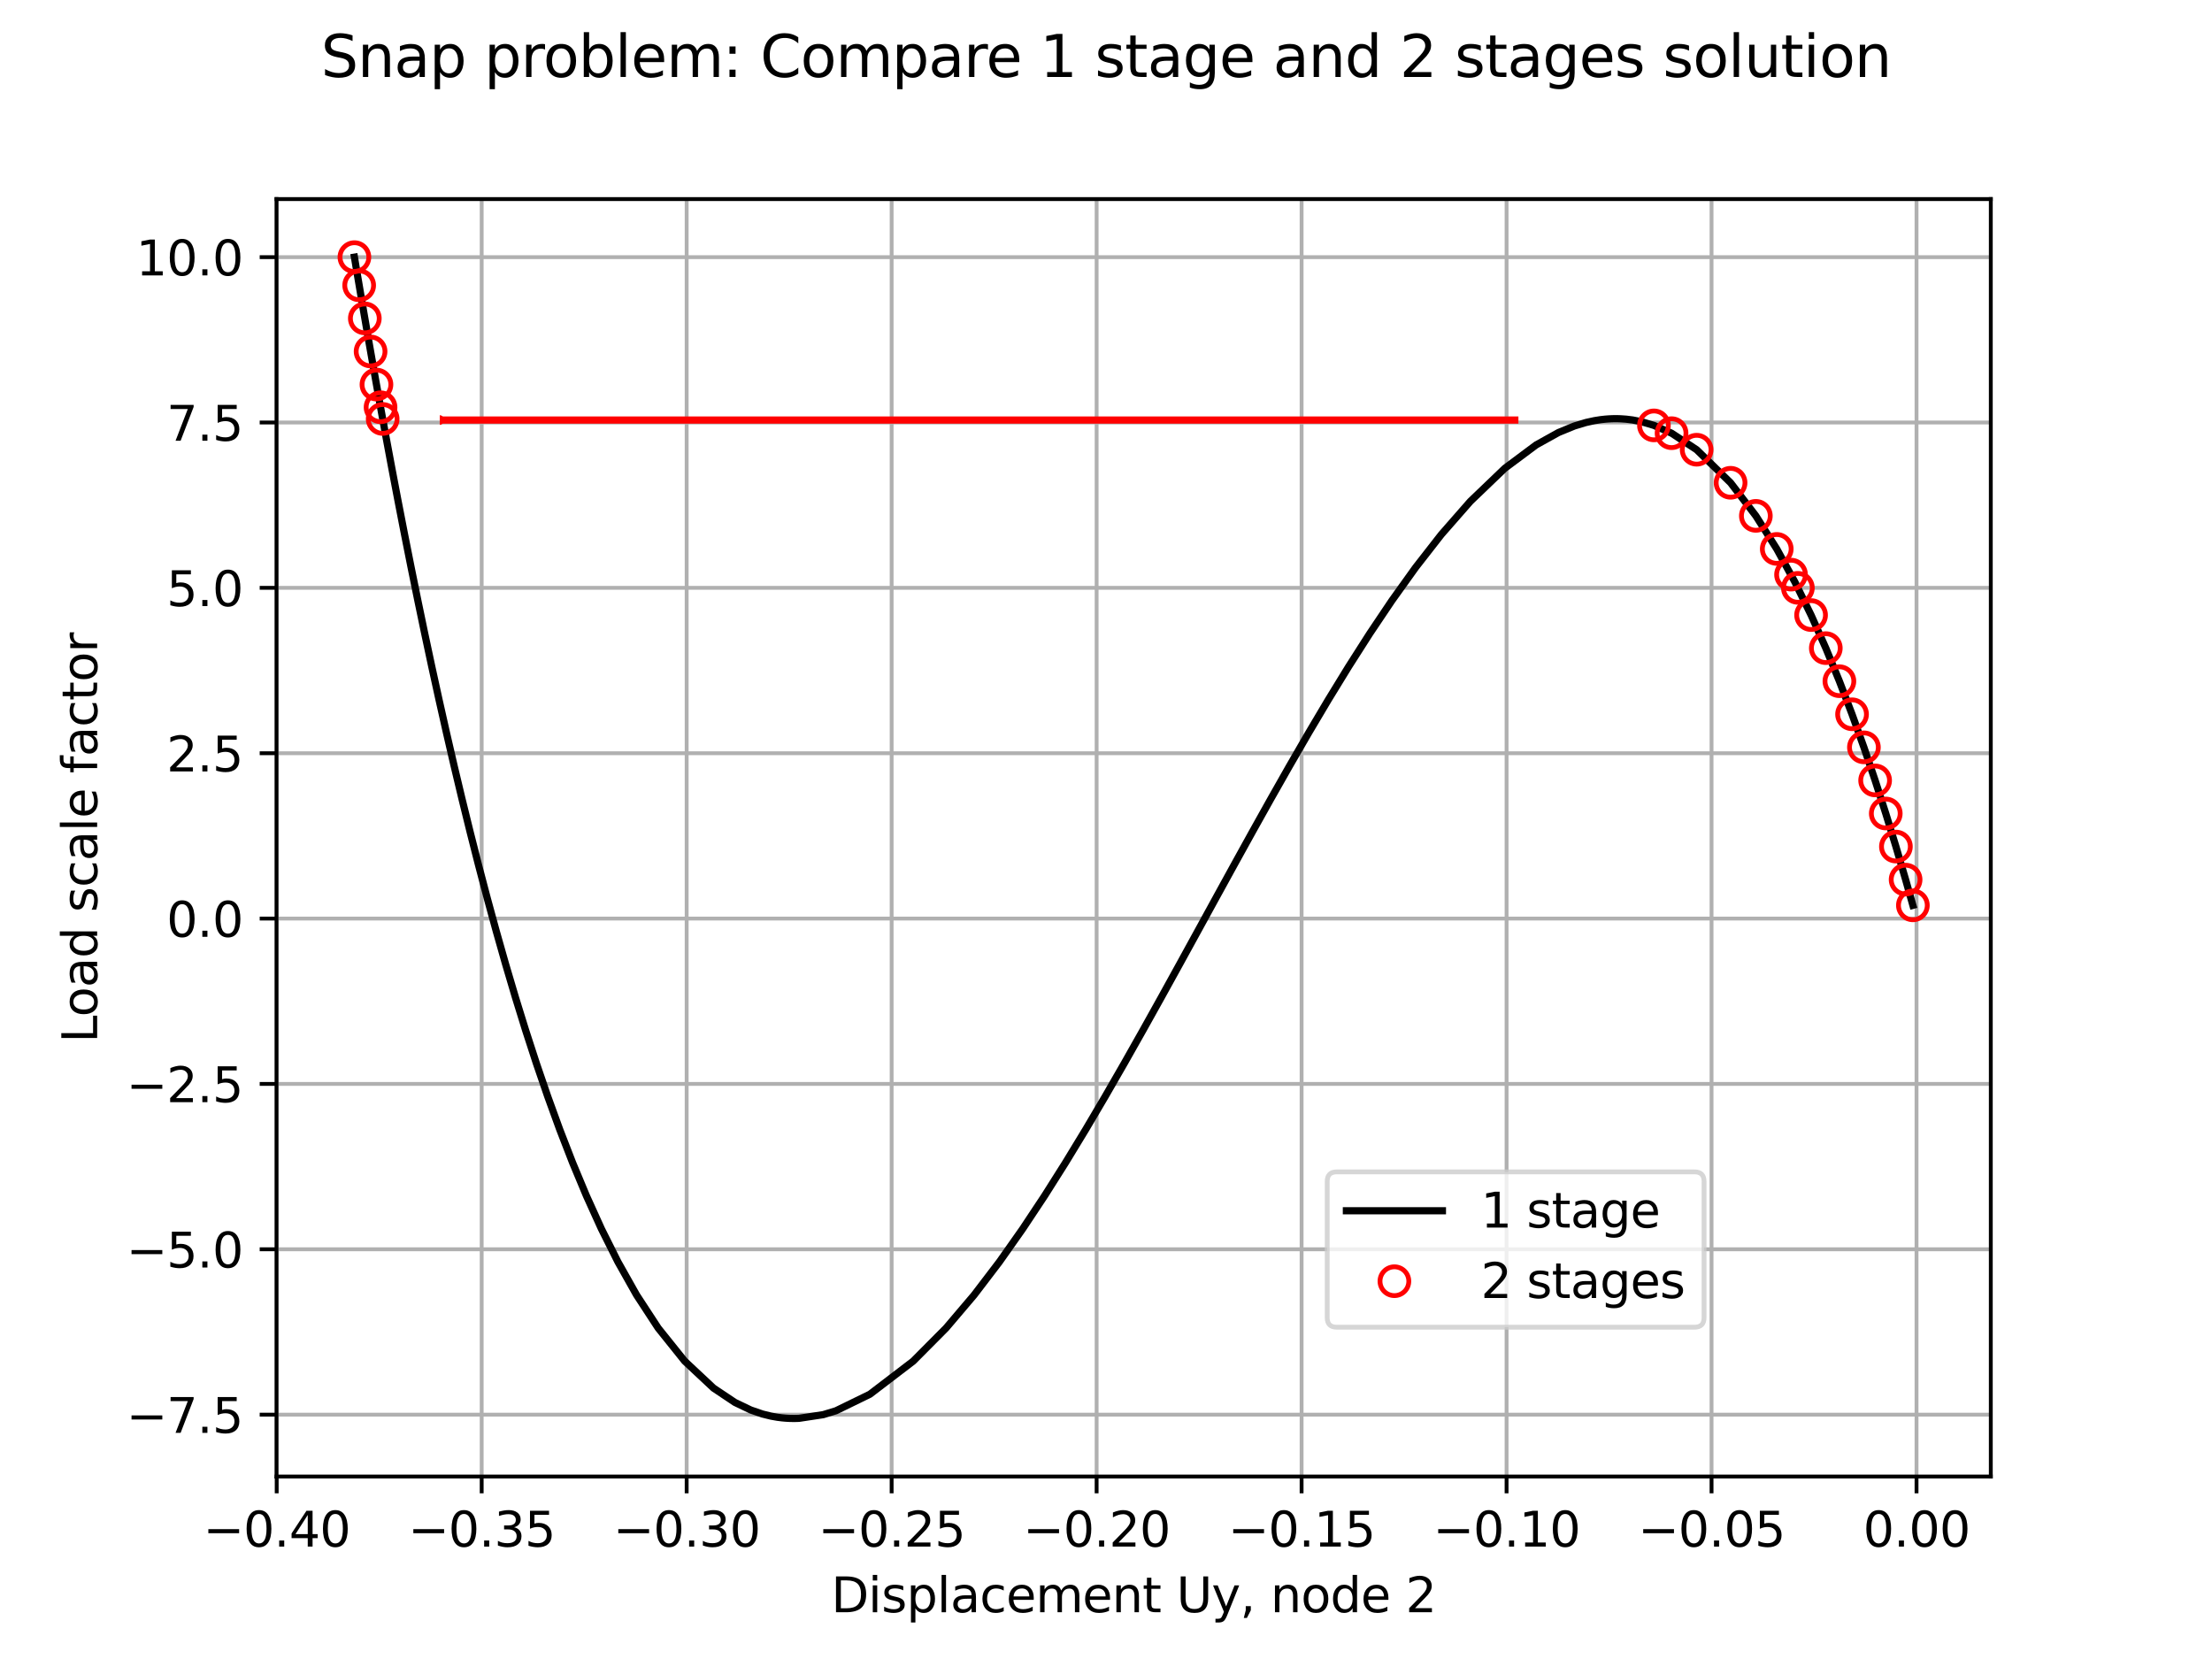 <?xml version="1.0" encoding="UTF-8" standalone="no"?>
<svg
   xmlns:osb="http://www.openswatchbook.org/uri/2009/osb"
   xmlns:dc="http://purl.org/dc/elements/1.1/"
   xmlns:cc="http://creativecommons.org/ns#"
   xmlns:rdf="http://www.w3.org/1999/02/22-rdf-syntax-ns#"
   xmlns:svg="http://www.w3.org/2000/svg"
   xmlns="http://www.w3.org/2000/svg"
   xmlns:xlink="http://www.w3.org/1999/xlink"
   xmlns:sodipodi="http://sodipodi.sourceforge.net/DTD/sodipodi-0.dtd"
   xmlns:inkscape="http://www.inkscape.org/namespaces/inkscape"
   width="460.8pt"
   height="345.6pt"
   viewBox="0 0 460.8 345.6"
   version="1.1"
   id="svg742"
   sodipodi:docname="compare.svg"
   inkscape:version="0.92.5 (2060ec1f9f, 2020-04-08)">
  <sodipodi:namedview
     pagecolor="#ffffff"
     bordercolor="#000000"
     borderopacity="0.25"
     objecttolerance="10"
     gridtolerance="10"
     guidetolerance="10"
     inkscape:pageopacity="0"
     inkscape:pageshadow="2"
     inkscape:window-width="3562"
     inkscape:window-height="1742"
     id="namedview744"
     showgrid="false"
     inkscape:zoom="2.0486111"
     inkscape:cx="189.55931"
     inkscape:cy="230.4"
     inkscape:window-x="0"
     inkscape:window-y="0"
     inkscape:window-maximized="0"
     inkscape:current-layer="svg742" />
  <defs
     id="defs6">
    <linearGradient
       id="linearGradient1985"
       osb:paint="solid">
      <stop
         style="stop-color:#ff0000;stop-opacity:1;"
         offset="0"
         id="stop1983" />
    </linearGradient>
    <marker
       inkscape:stockid="TriangleOutM"
       orient="auto"
       refY="0.0"
       refX="0.0"
       id="TriangleOutM"
       style="overflow:visible"
       inkscape:isstock="true">
      <path
         id="path1698"
         d="M 5.77,0.0 L -2.88,5.0 L -2.88,-5.0 L 5.77,0.0 z "
         style="fill-rule:evenodd;stroke:#ff0000;stroke-width:1pt;stroke-opacity:1;fill:#ff0000;fill-opacity:1"
         transform="scale(0.4)" />
    </marker>
    <marker
       inkscape:stockid="TriangleOutL"
       orient="auto"
       refY="0.0"
       refX="0.0"
       id="marker1849"
       style="overflow:visible"
       inkscape:isstock="true">
      <path
         id="path1847"
         d="M 5.77,0.0 L -2.88,5.0 L -2.88,-5.0 L 5.77,0.0 z "
         style="fill-rule:evenodd;stroke:#000000;stroke-width:1pt;stroke-opacity:1;fill:#000000;fill-opacity:1"
         transform="scale(0.8)" />
    </marker>
    <marker
       inkscape:stockid="TriangleOutL"
       orient="auto"
       refY="0.0"
       refX="0.0"
       id="TriangleOutL"
       style="overflow:visible"
       inkscape:isstock="true">
      <path
         id="path1695"
         d="M 5.77,0.0 L -2.88,5.0 L -2.88,-5.0 L 5.77,0.0 z "
         style="fill-rule:evenodd;stroke:#000000;stroke-width:1pt;stroke-opacity:1;fill:#000000;fill-opacity:1"
         transform="scale(0.8)" />
    </marker>
    <style
       type="text/css"
       id="style4">*{stroke-linejoin: round; stroke-linecap: butt}</style>
    <linearGradient
       inkscape:collect="always"
       xlink:href="#linearGradient1985"
       id="linearGradient1995"
       gradientUnits="userSpaceOnUse"
       x1="88.396"
       y1="87.498"
       x2="316.312"
       y2="87.498" />
  </defs>
  <g
     id="figure_1">
    <g
       id="patch_1">
      <path
         d="M 0 345.6  L 460.8 345.6  L 460.8 0  L 0 0  z "
         style="fill: #ffffff"
         id="path8" />
    </g>
    <g
       id="axes_1">
      <g
         id="patch_2">
        <path
           d="M 57.6 307.584  L 414.72 307.584  L 414.72 41.472  L 57.6 41.472  z "
           style="fill: #ffffff"
           id="path11" />
      </g>
      <g
         id="matplotlib.axis_1">
        <g
           id="xtick_1">
          <g
             id="line2d_1">
            <path
               d="M 57.641 307.584  L 57.641 41.472  "
               clip-path="url(#p43ab491957)"
               style="fill: none; stroke: #b0b0b0; stroke-width: 0.8; stroke-linecap: square"
               id="path14" />
          </g>
          <g
             id="line2d_2">
            <defs
               id="defs18">
              <path
                 id="ma5010bb94d"
                 d="M 0 0  L 0 3.5  "
                 style="stroke: #000000; stroke-width: 0.8" />
            </defs>
            <g
               id="g22">
              <use
                 xlink:href="#ma5010bb94d"
                 x="57.641"
                 y="307.584"
                 style="stroke: #000000; stroke-width: 0.8"
                 id="use20" />
            </g>
          </g>
          <g
             id="text_1">
            <!-- −0.40 -->
            <g
               transform="translate(42.319 322.182) scale(0.1 -0.1)"
               id="g41">
              <defs
                 id="defs29">
                <path
                   id="DejaVuSans-2212"
                   d="M 678 2272  L 4684 2272  L 4684 1741  L 678 1741  L 678 2272  z "
                   transform="scale(0.016)" />
                <path
                   id="DejaVuSans-30"
                   d="M 2034 4250  Q 1547 4250 1301 3770  Q 1056 3291 1056 2328  Q 1056 1369 1301 889  Q 1547 409 2034 409  Q 2525 409 2770 889  Q 3016 1369 3016 2328  Q 3016 3291 2770 3770  Q 2525 4250 2034 4250  z M 2034 4750  Q 2819 4750 3233 4129  Q 3647 3509 3647 2328  Q 3647 1150 3233 529  Q 2819 -91 2034 -91  Q 1250 -91 836 529  Q 422 1150 422 2328  Q 422 3509 836 4129  Q 1250 4750 2034 4750  z "
                   transform="scale(0.016)" />
                <path
                   id="DejaVuSans-2e"
                   d="M 684 794  L 1344 794  L 1344 0  L 684 0  L 684 794  z "
                   transform="scale(0.016)" />
                <path
                   id="DejaVuSans-34"
                   d="M 2419 4116  L 825 1625  L 2419 1625  L 2419 4116  z M 2253 4666  L 3047 4666  L 3047 1625  L 3713 1625  L 3713 1100  L 3047 1100  L 3047 0  L 2419 0  L 2419 1100  L 313 1100  L 313 1709  L 2253 4666  z "
                   transform="scale(0.016)" />
              </defs>
              <use
                 xlink:href="#DejaVuSans-2212"
                 id="use31" />
              <use
                 xlink:href="#DejaVuSans-30"
                 x="83.789"
                 id="use33" />
              <use
                 xlink:href="#DejaVuSans-2e"
                 x="147.412"
                 id="use35" />
              <use
                 xlink:href="#DejaVuSans-34"
                 x="179.199"
                 id="use37" />
              <use
                 xlink:href="#DejaVuSans-30"
                 x="242.822"
                 id="use39" />
            </g>
          </g>
        </g>
        <g
           id="xtick_2">
          <g
             id="line2d_3">
            <path
               d="M 100.342 307.584  L 100.342 41.472  "
               clip-path="url(#p43ab491957)"
               style="fill: none; stroke: #b0b0b0; stroke-width: 0.8; stroke-linecap: square"
               id="path45" />
          </g>
          <g
             id="line2d_4">
            <g
               id="g50">
              <use
                 xlink:href="#ma5010bb94d"
                 x="100.342"
                 y="307.584"
                 style="stroke: #000000; stroke-width: 0.8"
                 id="use48" />
            </g>
          </g>
          <g
             id="text_2">
            <!-- −0.35 -->
            <g
               transform="translate(85.02 322.182) scale(0.1 -0.1)"
               id="g67">
              <defs
                 id="defs55">
                <path
                   id="DejaVuSans-33"
                   d="M 2597 2516  Q 3050 2419 3304 2112  Q 3559 1806 3559 1356  Q 3559 666 3084 287  Q 2609 -91 1734 -91  Q 1441 -91 1130 -33  Q 819 25 488 141  L 488 750  Q 750 597 1062 519  Q 1375 441 1716 441  Q 2309 441 2620 675  Q 2931 909 2931 1356  Q 2931 1769 2642 2001  Q 2353 2234 1838 2234  L 1294 2234  L 1294 2753  L 1863 2753  Q 2328 2753 2575 2939  Q 2822 3125 2822 3475  Q 2822 3834 2567 4026  Q 2313 4219 1838 4219  Q 1578 4219 1281 4162  Q 984 4106 628 3988  L 628 4550  Q 988 4650 1302 4700  Q 1616 4750 1894 4750  Q 2613 4750 3031 4423  Q 3450 4097 3450 3541  Q 3450 3153 3228 2886  Q 3006 2619 2597 2516  z "
                   transform="scale(0.016)" />
                <path
                   id="DejaVuSans-35"
                   d="M 691 4666  L 3169 4666  L 3169 4134  L 1269 4134  L 1269 2991  Q 1406 3038 1543 3061  Q 1681 3084 1819 3084  Q 2600 3084 3056 2656  Q 3513 2228 3513 1497  Q 3513 744 3044 326  Q 2575 -91 1722 -91  Q 1428 -91 1123 -41  Q 819 9 494 109  L 494 744  Q 775 591 1075 516  Q 1375 441 1709 441  Q 2250 441 2565 725  Q 2881 1009 2881 1497  Q 2881 1984 2565 2268  Q 2250 2553 1709 2553  Q 1456 2553 1204 2497  Q 953 2441 691 2322  L 691 4666  z "
                   transform="scale(0.016)" />
              </defs>
              <use
                 xlink:href="#DejaVuSans-2212"
                 id="use57" />
              <use
                 xlink:href="#DejaVuSans-30"
                 x="83.789"
                 id="use59" />
              <use
                 xlink:href="#DejaVuSans-2e"
                 x="147.412"
                 id="use61" />
              <use
                 xlink:href="#DejaVuSans-33"
                 x="179.199"
                 id="use63" />
              <use
                 xlink:href="#DejaVuSans-35"
                 x="242.822"
                 id="use65" />
            </g>
          </g>
        </g>
        <g
           id="xtick_3">
          <g
             id="line2d_5">
            <path
               d="M 143.043 307.584  L 143.043 41.472  "
               clip-path="url(#p43ab491957)"
               style="fill: none; stroke: #b0b0b0; stroke-width: 0.8; stroke-linecap: square"
               id="path71" />
          </g>
          <g
             id="line2d_6">
            <g
               id="g76">
              <use
                 xlink:href="#ma5010bb94d"
                 x="143.043"
                 y="307.584"
                 style="stroke: #000000; stroke-width: 0.8"
                 id="use74" />
            </g>
          </g>
          <g
             id="text_3">
            <!-- −0.30 -->
            <g
               transform="translate(127.72 322.182) scale(0.1 -0.1)"
               id="g89">
              <use
                 xlink:href="#DejaVuSans-2212"
                 id="use79" />
              <use
                 xlink:href="#DejaVuSans-30"
                 x="83.789"
                 id="use81" />
              <use
                 xlink:href="#DejaVuSans-2e"
                 x="147.412"
                 id="use83" />
              <use
                 xlink:href="#DejaVuSans-33"
                 x="179.199"
                 id="use85" />
              <use
                 xlink:href="#DejaVuSans-30"
                 x="242.822"
                 id="use87" />
            </g>
          </g>
        </g>
        <g
           id="xtick_4">
          <g
             id="line2d_7">
            <path
               d="M 185.744 307.584  L 185.744 41.472  "
               clip-path="url(#p43ab491957)"
               style="fill: none; stroke: #b0b0b0; stroke-width: 0.8; stroke-linecap: square"
               id="path93" />
          </g>
          <g
             id="line2d_8">
            <g
               id="g98">
              <use
                 xlink:href="#ma5010bb94d"
                 x="185.744"
                 y="307.584"
                 style="stroke: #000000; stroke-width: 0.8"
                 id="use96" />
            </g>
          </g>
          <g
             id="text_4">
            <!-- −0.25 -->
            <g
               transform="translate(170.421 322.182) scale(0.1 -0.1)"
               id="g114">
              <defs
                 id="defs102">
                <path
                   id="DejaVuSans-32"
                   d="M 1228 531  L 3431 531  L 3431 0  L 469 0  L 469 531  Q 828 903 1448 1529  Q 2069 2156 2228 2338  Q 2531 2678 2651 2914  Q 2772 3150 2772 3378  Q 2772 3750 2511 3984  Q 2250 4219 1831 4219  Q 1534 4219 1204 4116  Q 875 4013 500 3803  L 500 4441  Q 881 4594 1212 4672  Q 1544 4750 1819 4750  Q 2544 4750 2975 4387  Q 3406 4025 3406 3419  Q 3406 3131 3298 2873  Q 3191 2616 2906 2266  Q 2828 2175 2409 1742  Q 1991 1309 1228 531  z "
                   transform="scale(0.016)" />
              </defs>
              <use
                 xlink:href="#DejaVuSans-2212"
                 id="use104" />
              <use
                 xlink:href="#DejaVuSans-30"
                 x="83.789"
                 id="use106" />
              <use
                 xlink:href="#DejaVuSans-2e"
                 x="147.412"
                 id="use108" />
              <use
                 xlink:href="#DejaVuSans-32"
                 x="179.199"
                 id="use110" />
              <use
                 xlink:href="#DejaVuSans-35"
                 x="242.822"
                 id="use112" />
            </g>
          </g>
        </g>
        <g
           id="xtick_5">
          <g
             id="line2d_9">
            <path
               d="M 228.445 307.584  L 228.445 41.472  "
               clip-path="url(#p43ab491957)"
               style="fill: none; stroke: #b0b0b0; stroke-width: 0.8; stroke-linecap: square"
               id="path118" />
          </g>
          <g
             id="line2d_10">
            <g
               id="g123">
              <use
                 xlink:href="#ma5010bb94d"
                 x="228.445"
                 y="307.584"
                 style="stroke: #000000; stroke-width: 0.8"
                 id="use121" />
            </g>
          </g>
          <g
             id="text_5">
            <!-- −0.20 -->
            <g
               transform="translate(213.122 322.182) scale(0.1 -0.1)"
               id="g136">
              <use
                 xlink:href="#DejaVuSans-2212"
                 id="use126" />
              <use
                 xlink:href="#DejaVuSans-30"
                 x="83.789"
                 id="use128" />
              <use
                 xlink:href="#DejaVuSans-2e"
                 x="147.412"
                 id="use130" />
              <use
                 xlink:href="#DejaVuSans-32"
                 x="179.199"
                 id="use132" />
              <use
                 xlink:href="#DejaVuSans-30"
                 x="242.822"
                 id="use134" />
            </g>
          </g>
        </g>
        <g
           id="xtick_6">
          <g
             id="line2d_11">
            <path
               d="M 271.146 307.584  L 271.146 41.472  "
               clip-path="url(#p43ab491957)"
               style="fill: none; stroke: #b0b0b0; stroke-width: 0.8; stroke-linecap: square"
               id="path140" />
          </g>
          <g
             id="line2d_12">
            <g
               id="g145">
              <use
                 xlink:href="#ma5010bb94d"
                 x="271.146"
                 y="307.584"
                 style="stroke: #000000; stroke-width: 0.8"
                 id="use143" />
            </g>
          </g>
          <g
             id="text_6">
            <!-- −0.15 -->
            <g
               transform="translate(255.823 322.182) scale(0.1 -0.1)"
               id="g161">
              <defs
                 id="defs149">
                <path
                   id="DejaVuSans-31"
                   d="M 794 531  L 1825 531  L 1825 4091  L 703 3866  L 703 4441  L 1819 4666  L 2450 4666  L 2450 531  L 3481 531  L 3481 0  L 794 0  L 794 531  z "
                   transform="scale(0.016)" />
              </defs>
              <use
                 xlink:href="#DejaVuSans-2212"
                 id="use151" />
              <use
                 xlink:href="#DejaVuSans-30"
                 x="83.789"
                 id="use153" />
              <use
                 xlink:href="#DejaVuSans-2e"
                 x="147.412"
                 id="use155" />
              <use
                 xlink:href="#DejaVuSans-31"
                 x="179.199"
                 id="use157" />
              <use
                 xlink:href="#DejaVuSans-35"
                 x="242.822"
                 id="use159" />
            </g>
          </g>
        </g>
        <g
           id="xtick_7">
          <g
             id="line2d_13">
            <path
               d="M 313.847 307.584  L 313.847 41.472  "
               clip-path="url(#p43ab491957)"
               style="fill: none; stroke: #b0b0b0; stroke-width: 0.8; stroke-linecap: square"
               id="path165" />
          </g>
          <g
             id="line2d_14">
            <g
               id="g170">
              <use
                 xlink:href="#ma5010bb94d"
                 x="313.847"
                 y="307.584"
                 style="stroke: #000000; stroke-width: 0.8"
                 id="use168" />
            </g>
          </g>
          <g
             id="text_7">
            <!-- −0.10 -->
            <g
               transform="translate(298.524 322.182) scale(0.1 -0.1)"
               id="g183">
              <use
                 xlink:href="#DejaVuSans-2212"
                 id="use173" />
              <use
                 xlink:href="#DejaVuSans-30"
                 x="83.789"
                 id="use175" />
              <use
                 xlink:href="#DejaVuSans-2e"
                 x="147.412"
                 id="use177" />
              <use
                 xlink:href="#DejaVuSans-31"
                 x="179.199"
                 id="use179" />
              <use
                 xlink:href="#DejaVuSans-30"
                 x="242.822"
                 id="use181" />
            </g>
          </g>
        </g>
        <g
           id="xtick_8">
          <g
             id="line2d_15">
            <path
               d="M 356.547 307.584  L 356.547 41.472  "
               clip-path="url(#p43ab491957)"
               style="fill: none; stroke: #b0b0b0; stroke-width: 0.8; stroke-linecap: square"
               id="path187" />
          </g>
          <g
             id="line2d_16">
            <g
               id="g192">
              <use
                 xlink:href="#ma5010bb94d"
                 x="356.547"
                 y="307.584"
                 style="stroke: #000000; stroke-width: 0.8"
                 id="use190" />
            </g>
          </g>
          <g
             id="text_8">
            <!-- −0.05 -->
            <g
               transform="translate(341.225 322.182) scale(0.1 -0.1)"
               id="g205">
              <use
                 xlink:href="#DejaVuSans-2212"
                 id="use195" />
              <use
                 xlink:href="#DejaVuSans-30"
                 x="83.789"
                 id="use197" />
              <use
                 xlink:href="#DejaVuSans-2e"
                 x="147.412"
                 id="use199" />
              <use
                 xlink:href="#DejaVuSans-30"
                 x="179.199"
                 id="use201" />
              <use
                 xlink:href="#DejaVuSans-35"
                 x="242.822"
                 id="use203" />
            </g>
          </g>
        </g>
        <g
           id="xtick_9">
          <g
             id="line2d_17">
            <path
               d="M 399.248 307.584  L 399.248 41.472  "
               clip-path="url(#p43ab491957)"
               style="fill: none; stroke: #b0b0b0; stroke-width: 0.8; stroke-linecap: square"
               id="path209" />
          </g>
          <g
             id="line2d_18">
            <g
               id="g214">
              <use
                 xlink:href="#ma5010bb94d"
                 x="399.248"
                 y="307.584"
                 style="stroke: #000000; stroke-width: 0.8"
                 id="use212" />
            </g>
          </g>
          <g
             id="text_9">
            <!-- 0.00 -->
            <g
               transform="translate(388.116 322.182) scale(0.1 -0.1)"
               id="g225">
              <use
                 xlink:href="#DejaVuSans-30"
                 id="use217" />
              <use
                 xlink:href="#DejaVuSans-2e"
                 x="63.623"
                 id="use219" />
              <use
                 xlink:href="#DejaVuSans-30"
                 x="95.41"
                 id="use221" />
              <use
                 xlink:href="#DejaVuSans-30"
                 x="159.033"
                 id="use223" />
            </g>
          </g>
        </g>
        <g
           id="text_10">
          <!-- Displacement Uy, node 2 -->
          <g
             transform="translate(173.152 335.861) scale(0.1 -0.1)"
             id="g294">
            <defs
               id="defs246">
              <path
                 id="DejaVuSans-44"
                 d="M 1259 4147  L 1259 519  L 2022 519  Q 2988 519 3436 956  Q 3884 1394 3884 2338  Q 3884 3275 3436 3711  Q 2988 4147 2022 4147  L 1259 4147  z M 628 4666  L 1925 4666  Q 3281 4666 3915 4102  Q 4550 3538 4550 2338  Q 4550 1131 3912 565  Q 3275 0 1925 0  L 628 0  L 628 4666  z "
                 transform="scale(0.016)" />
              <path
                 id="DejaVuSans-69"
                 d="M 603 3500  L 1178 3500  L 1178 0  L 603 0  L 603 3500  z M 603 4863  L 1178 4863  L 1178 4134  L 603 4134  L 603 4863  z "
                 transform="scale(0.016)" />
              <path
                 id="DejaVuSans-73"
                 d="M 2834 3397  L 2834 2853  Q 2591 2978 2328 3040  Q 2066 3103 1784 3103  Q 1356 3103 1142 2972  Q 928 2841 928 2578  Q 928 2378 1081 2264  Q 1234 2150 1697 2047  L 1894 2003  Q 2506 1872 2764 1633  Q 3022 1394 3022 966  Q 3022 478 2636 193  Q 2250 -91 1575 -91  Q 1294 -91 989 -36  Q 684 19 347 128  L 347 722  Q 666 556 975 473  Q 1284 391 1588 391  Q 1994 391 2212 530  Q 2431 669 2431 922  Q 2431 1156 2273 1281  Q 2116 1406 1581 1522  L 1381 1569  Q 847 1681 609 1914  Q 372 2147 372 2553  Q 372 3047 722 3315  Q 1072 3584 1716 3584  Q 2034 3584 2315 3537  Q 2597 3491 2834 3397  z "
                 transform="scale(0.016)" />
              <path
                 id="DejaVuSans-70"
                 d="M 1159 525  L 1159 -1331  L 581 -1331  L 581 3500  L 1159 3500  L 1159 2969  Q 1341 3281 1617 3432  Q 1894 3584 2278 3584  Q 2916 3584 3314 3078  Q 3713 2572 3713 1747  Q 3713 922 3314 415  Q 2916 -91 2278 -91  Q 1894 -91 1617 61  Q 1341 213 1159 525  z M 3116 1747  Q 3116 2381 2855 2742  Q 2594 3103 2138 3103  Q 1681 3103 1420 2742  Q 1159 2381 1159 1747  Q 1159 1113 1420 752  Q 1681 391 2138 391  Q 2594 391 2855 752  Q 3116 1113 3116 1747  z "
                 transform="scale(0.016)" />
              <path
                 id="DejaVuSans-6c"
                 d="M 603 4863  L 1178 4863  L 1178 0  L 603 0  L 603 4863  z "
                 transform="scale(0.016)" />
              <path
                 id="DejaVuSans-61"
                 d="M 2194 1759  Q 1497 1759 1228 1600  Q 959 1441 959 1056  Q 959 750 1161 570  Q 1363 391 1709 391  Q 2188 391 2477 730  Q 2766 1069 2766 1631  L 2766 1759  L 2194 1759  z M 3341 1997  L 3341 0  L 2766 0  L 2766 531  Q 2569 213 2275 61  Q 1981 -91 1556 -91  Q 1019 -91 701 211  Q 384 513 384 1019  Q 384 1609 779 1909  Q 1175 2209 1959 2209  L 2766 2209  L 2766 2266  Q 2766 2663 2505 2880  Q 2244 3097 1772 3097  Q 1472 3097 1187 3025  Q 903 2953 641 2809  L 641 3341  Q 956 3463 1253 3523  Q 1550 3584 1831 3584  Q 2591 3584 2966 3190  Q 3341 2797 3341 1997  z "
                 transform="scale(0.016)" />
              <path
                 id="DejaVuSans-63"
                 d="M 3122 3366  L 3122 2828  Q 2878 2963 2633 3030  Q 2388 3097 2138 3097  Q 1578 3097 1268 2742  Q 959 2388 959 1747  Q 959 1106 1268 751  Q 1578 397 2138 397  Q 2388 397 2633 464  Q 2878 531 3122 666  L 3122 134  Q 2881 22 2623 -34  Q 2366 -91 2075 -91  Q 1284 -91 818 406  Q 353 903 353 1747  Q 353 2603 823 3093  Q 1294 3584 2113 3584  Q 2378 3584 2631 3529  Q 2884 3475 3122 3366  z "
                 transform="scale(0.016)" />
              <path
                 id="DejaVuSans-65"
                 d="M 3597 1894  L 3597 1613  L 953 1613  Q 991 1019 1311 708  Q 1631 397 2203 397  Q 2534 397 2845 478  Q 3156 559 3463 722  L 3463 178  Q 3153 47 2828 -22  Q 2503 -91 2169 -91  Q 1331 -91 842 396  Q 353 884 353 1716  Q 353 2575 817 3079  Q 1281 3584 2069 3584  Q 2775 3584 3186 3129  Q 3597 2675 3597 1894  z M 3022 2063  Q 3016 2534 2758 2815  Q 2500 3097 2075 3097  Q 1594 3097 1305 2825  Q 1016 2553 972 2059  L 3022 2063  z "
                 transform="scale(0.016)" />
              <path
                 id="DejaVuSans-6d"
                 d="M 3328 2828  Q 3544 3216 3844 3400  Q 4144 3584 4550 3584  Q 5097 3584 5394 3201  Q 5691 2819 5691 2113  L 5691 0  L 5113 0  L 5113 2094  Q 5113 2597 4934 2840  Q 4756 3084 4391 3084  Q 3944 3084 3684 2787  Q 3425 2491 3425 1978  L 3425 0  L 2847 0  L 2847 2094  Q 2847 2600 2669 2842  Q 2491 3084 2119 3084  Q 1678 3084 1418 2786  Q 1159 2488 1159 1978  L 1159 0  L 581 0  L 581 3500  L 1159 3500  L 1159 2956  Q 1356 3278 1631 3431  Q 1906 3584 2284 3584  Q 2666 3584 2933 3390  Q 3200 3197 3328 2828  z "
                 transform="scale(0.016)" />
              <path
                 id="DejaVuSans-6e"
                 d="M 3513 2113  L 3513 0  L 2938 0  L 2938 2094  Q 2938 2591 2744 2837  Q 2550 3084 2163 3084  Q 1697 3084 1428 2787  Q 1159 2491 1159 1978  L 1159 0  L 581 0  L 581 3500  L 1159 3500  L 1159 2956  Q 1366 3272 1645 3428  Q 1925 3584 2291 3584  Q 2894 3584 3203 3211  Q 3513 2838 3513 2113  z "
                 transform="scale(0.016)" />
              <path
                 id="DejaVuSans-74"
                 d="M 1172 4494  L 1172 3500  L 2356 3500  L 2356 3053  L 1172 3053  L 1172 1153  Q 1172 725 1289 603  Q 1406 481 1766 481  L 2356 481  L 2356 0  L 1766 0  Q 1100 0 847 248  Q 594 497 594 1153  L 594 3053  L 172 3053  L 172 3500  L 594 3500  L 594 4494  L 1172 4494  z "
                 transform="scale(0.016)" />
              <path
                 id="DejaVuSans-20"
                 transform="scale(0.016)" />
              <path
                 id="DejaVuSans-55"
                 d="M 556 4666  L 1191 4666  L 1191 1831  Q 1191 1081 1462 751  Q 1734 422 2344 422  Q 2950 422 3222 751  Q 3494 1081 3494 1831  L 3494 4666  L 4128 4666  L 4128 1753  Q 4128 841 3676 375  Q 3225 -91 2344 -91  Q 1459 -91 1007 375  Q 556 841 556 1753  L 556 4666  z "
                 transform="scale(0.016)" />
              <path
                 id="DejaVuSans-79"
                 d="M 2059 -325  Q 1816 -950 1584 -1140  Q 1353 -1331 966 -1331  L 506 -1331  L 506 -850  L 844 -850  Q 1081 -850 1212 -737  Q 1344 -625 1503 -206  L 1606 56  L 191 3500  L 800 3500  L 1894 763  L 2988 3500  L 3597 3500  L 2059 -325  z "
                 transform="scale(0.016)" />
              <path
                 id="DejaVuSans-2c"
                 d="M 750 794  L 1409 794  L 1409 256  L 897 -744  L 494 -744  L 750 256  L 750 794  z "
                 transform="scale(0.016)" />
              <path
                 id="DejaVuSans-6f"
                 d="M 1959 3097  Q 1497 3097 1228 2736  Q 959 2375 959 1747  Q 959 1119 1226 758  Q 1494 397 1959 397  Q 2419 397 2687 759  Q 2956 1122 2956 1747  Q 2956 2369 2687 2733  Q 2419 3097 1959 3097  z M 1959 3584  Q 2709 3584 3137 3096  Q 3566 2609 3566 1747  Q 3566 888 3137 398  Q 2709 -91 1959 -91  Q 1206 -91 779 398  Q 353 888 353 1747  Q 353 2609 779 3096  Q 1206 3584 1959 3584  z "
                 transform="scale(0.016)" />
              <path
                 id="DejaVuSans-64"
                 d="M 2906 2969  L 2906 4863  L 3481 4863  L 3481 0  L 2906 0  L 2906 525  Q 2725 213 2448 61  Q 2172 -91 1784 -91  Q 1150 -91 751 415  Q 353 922 353 1747  Q 353 2572 751 3078  Q 1150 3584 1784 3584  Q 2172 3584 2448 3432  Q 2725 3281 2906 2969  z M 947 1747  Q 947 1113 1208 752  Q 1469 391 1925 391  Q 2381 391 2643 752  Q 2906 1113 2906 1747  Q 2906 2381 2643 2742  Q 2381 3103 1925 3103  Q 1469 3103 1208 2742  Q 947 2381 947 1747  z "
                 transform="scale(0.016)" />
            </defs>
            <use
               xlink:href="#DejaVuSans-44"
               id="use248" />
            <use
               xlink:href="#DejaVuSans-69"
               x="77.002"
               id="use250" />
            <use
               xlink:href="#DejaVuSans-73"
               x="104.785"
               id="use252" />
            <use
               xlink:href="#DejaVuSans-70"
               x="156.885"
               id="use254" />
            <use
               xlink:href="#DejaVuSans-6c"
               x="220.361"
               id="use256" />
            <use
               xlink:href="#DejaVuSans-61"
               x="248.145"
               id="use258" />
            <use
               xlink:href="#DejaVuSans-63"
               x="309.424"
               id="use260" />
            <use
               xlink:href="#DejaVuSans-65"
               x="364.404"
               id="use262" />
            <use
               xlink:href="#DejaVuSans-6d"
               x="425.928"
               id="use264" />
            <use
               xlink:href="#DejaVuSans-65"
               x="523.34"
               id="use266" />
            <use
               xlink:href="#DejaVuSans-6e"
               x="584.863"
               id="use268" />
            <use
               xlink:href="#DejaVuSans-74"
               x="648.242"
               id="use270" />
            <use
               xlink:href="#DejaVuSans-20"
               x="687.451"
               id="use272" />
            <use
               xlink:href="#DejaVuSans-55"
               x="719.238"
               id="use274" />
            <use
               xlink:href="#DejaVuSans-79"
               x="792.432"
               id="use276" />
            <use
               xlink:href="#DejaVuSans-2c"
               x="851.611"
               id="use278" />
            <use
               xlink:href="#DejaVuSans-20"
               x="883.398"
               id="use280" />
            <use
               xlink:href="#DejaVuSans-6e"
               x="915.186"
               id="use282" />
            <use
               xlink:href="#DejaVuSans-6f"
               x="978.564"
               id="use284" />
            <use
               xlink:href="#DejaVuSans-64"
               x="1039.746"
               id="use286" />
            <use
               xlink:href="#DejaVuSans-65"
               x="1103.223"
               id="use288" />
            <use
               xlink:href="#DejaVuSans-20"
               x="1164.746"
               id="use290" />
            <use
               xlink:href="#DejaVuSans-32"
               x="1196.533"
               id="use292" />
          </g>
        </g>
      </g>
      <g
         id="matplotlib.axis_2">
        <g
           id="ytick_1">
          <g
             id="line2d_19">
            <path
               d="M 57.6 294.693  L 414.72 294.693  "
               clip-path="url(#p43ab491957)"
               style="fill: none; stroke: #b0b0b0; stroke-width: 0.8; stroke-linecap: square"
               id="path298" />
          </g>
          <g
             id="line2d_20">
            <defs
               id="defs302">
              <path
                 id="mda18831b7f"
                 d="M 0 0  L -3.5 0  "
                 style="stroke: #000000; stroke-width: 0.8" />
            </defs>
            <g
               id="g306">
              <use
                 xlink:href="#mda18831b7f"
                 x="57.6"
                 y="294.693"
                 style="stroke: #000000; stroke-width: 0.8"
                 id="use304" />
            </g>
          </g>
          <g
             id="text_11">
            <!-- −7.5 -->
            <g
               transform="translate(26.317 298.492) scale(0.1 -0.1)"
               id="g320">
              <defs
                 id="defs310">
                <path
                   id="DejaVuSans-37"
                   d="M 525 4666  L 3525 4666  L 3525 4397  L 1831 0  L 1172 0  L 2766 4134  L 525 4134  L 525 4666  z "
                   transform="scale(0.016)" />
              </defs>
              <use
                 xlink:href="#DejaVuSans-2212"
                 id="use312" />
              <use
                 xlink:href="#DejaVuSans-37"
                 x="83.789"
                 id="use314" />
              <use
                 xlink:href="#DejaVuSans-2e"
                 x="147.412"
                 id="use316" />
              <use
                 xlink:href="#DejaVuSans-35"
                 x="179.199"
                 id="use318" />
            </g>
          </g>
        </g>
        <g
           id="ytick_2">
          <g
             id="line2d_21">
            <path
               d="M 57.6 260.247  L 414.72 260.247  "
               clip-path="url(#p43ab491957)"
               style="fill: none; stroke: #b0b0b0; stroke-width: 0.8; stroke-linecap: square"
               id="path324" />
          </g>
          <g
             id="line2d_22">
            <g
               id="g329">
              <use
                 xlink:href="#mda18831b7f"
                 x="57.6"
                 y="260.247"
                 style="stroke: #000000; stroke-width: 0.8"
                 id="use327" />
            </g>
          </g>
          <g
             id="text_12">
            <!-- −5.0 -->
            <g
               transform="translate(26.317 264.046) scale(0.1 -0.1)"
               id="g340">
              <use
                 xlink:href="#DejaVuSans-2212"
                 id="use332" />
              <use
                 xlink:href="#DejaVuSans-35"
                 x="83.789"
                 id="use334" />
              <use
                 xlink:href="#DejaVuSans-2e"
                 x="147.412"
                 id="use336" />
              <use
                 xlink:href="#DejaVuSans-30"
                 x="179.199"
                 id="use338" />
            </g>
          </g>
        </g>
        <g
           id="ytick_3">
          <g
             id="line2d_23">
            <path
               d="M 57.6 225.8  L 414.72 225.8  "
               clip-path="url(#p43ab491957)"
               style="fill: none; stroke: #b0b0b0; stroke-width: 0.8; stroke-linecap: square"
               id="path344" />
          </g>
          <g
             id="line2d_24">
            <g
               id="g349">
              <use
                 xlink:href="#mda18831b7f"
                 x="57.6"
                 y="225.8"
                 style="stroke: #000000; stroke-width: 0.8"
                 id="use347" />
            </g>
          </g>
          <g
             id="text_13">
            <!-- −2.5 -->
            <g
               transform="translate(26.317 229.599) scale(0.1 -0.1)"
               id="g360">
              <use
                 xlink:href="#DejaVuSans-2212"
                 id="use352" />
              <use
                 xlink:href="#DejaVuSans-32"
                 x="83.789"
                 id="use354" />
              <use
                 xlink:href="#DejaVuSans-2e"
                 x="147.412"
                 id="use356" />
              <use
                 xlink:href="#DejaVuSans-35"
                 x="179.199"
                 id="use358" />
            </g>
          </g>
        </g>
        <g
           id="ytick_4">
          <g
             id="line2d_25">
            <path
               d="M 57.6 191.354  L 414.72 191.354  "
               clip-path="url(#p43ab491957)"
               style="fill: none; stroke: #b0b0b0; stroke-width: 0.8; stroke-linecap: square"
               id="path364" />
          </g>
          <g
             id="line2d_26">
            <g
               id="g369">
              <use
                 xlink:href="#mda18831b7f"
                 x="57.6"
                 y="191.354"
                 style="stroke: #000000; stroke-width: 0.8"
                 id="use367" />
            </g>
          </g>
          <g
             id="text_14">
            <!-- 0.0 -->
            <g
               transform="translate(34.697 195.153) scale(0.1 -0.1)"
               id="g378">
              <use
                 xlink:href="#DejaVuSans-30"
                 id="use372" />
              <use
                 xlink:href="#DejaVuSans-2e"
                 x="63.623"
                 id="use374" />
              <use
                 xlink:href="#DejaVuSans-30"
                 x="95.41"
                 id="use376" />
            </g>
          </g>
        </g>
        <g
           id="ytick_5">
          <g
             id="line2d_27">
            <path
               d="M 57.6 156.907  L 414.72 156.907  "
               clip-path="url(#p43ab491957)"
               style="fill: none; stroke: #b0b0b0; stroke-width: 0.8; stroke-linecap: square"
               id="path382" />
          </g>
          <g
             id="line2d_28">
            <g
               id="g387">
              <use
                 xlink:href="#mda18831b7f"
                 x="57.6"
                 y="156.907"
                 style="stroke: #000000; stroke-width: 0.8"
                 id="use385" />
            </g>
          </g>
          <g
             id="text_15">
            <!-- 2.5 -->
            <g
               transform="translate(34.697 160.706) scale(0.1 -0.1)"
               id="g396">
              <use
                 xlink:href="#DejaVuSans-32"
                 id="use390" />
              <use
                 xlink:href="#DejaVuSans-2e"
                 x="63.623"
                 id="use392" />
              <use
                 xlink:href="#DejaVuSans-35"
                 x="95.41"
                 id="use394" />
            </g>
          </g>
        </g>
        <g
           id="ytick_6">
          <g
             id="line2d_29">
            <path
               d="M 57.6 122.461  L 414.72 122.461  "
               clip-path="url(#p43ab491957)"
               style="fill: none; stroke: #b0b0b0; stroke-width: 0.8; stroke-linecap: square"
               id="path400" />
          </g>
          <g
             id="line2d_30">
            <g
               id="g405">
              <use
                 xlink:href="#mda18831b7f"
                 x="57.6"
                 y="122.461"
                 style="stroke: #000000; stroke-width: 0.8"
                 id="use403" />
            </g>
          </g>
          <g
             id="text_16">
            <!-- 5.0 -->
            <g
               transform="translate(34.697 126.26) scale(0.1 -0.1)"
               id="g414">
              <use
                 xlink:href="#DejaVuSans-35"
                 id="use408" />
              <use
                 xlink:href="#DejaVuSans-2e"
                 x="63.623"
                 id="use410" />
              <use
                 xlink:href="#DejaVuSans-30"
                 x="95.41"
                 id="use412" />
            </g>
          </g>
        </g>
        <g
           id="ytick_7">
          <g
             id="line2d_31">
            <path
               d="M 57.6 88.014  L 414.72 88.014  "
               clip-path="url(#p43ab491957)"
               style="fill: none; stroke: #b0b0b0; stroke-width: 0.8; stroke-linecap: square"
               id="path418" />
          </g>
          <g
             id="line2d_32">
            <g
               id="g423">
              <use
                 xlink:href="#mda18831b7f"
                 x="57.6"
                 y="88.014"
                 style="stroke: #000000; stroke-width: 0.8"
                 id="use421" />
            </g>
          </g>
          <g
             id="text_17">
            <!-- 7.5 -->
            <g
               transform="translate(34.697 91.814) scale(0.1 -0.1)"
               id="g432">
              <use
                 xlink:href="#DejaVuSans-37"
                 id="use426" />
              <use
                 xlink:href="#DejaVuSans-2e"
                 x="63.623"
                 id="use428" />
              <use
                 xlink:href="#DejaVuSans-35"
                 x="95.41"
                 id="use430" />
            </g>
          </g>
        </g>
        <g
           id="ytick_8">
          <g
             id="line2d_33">
            <path
               d="M 57.6 53.568  L 414.72 53.568  "
               clip-path="url(#p43ab491957)"
               style="fill: none; stroke: #b0b0b0; stroke-width: 0.8; stroke-linecap: square"
               id="path436" />
          </g>
          <g
             id="line2d_34">
            <g
               id="g441">
              <use
                 xlink:href="#mda18831b7f"
                 x="57.6"
                 y="53.568"
                 style="stroke: #000000; stroke-width: 0.8"
                 id="use439" />
            </g>
          </g>
          <g
             id="text_18">
            <!-- 10.0 -->
            <g
               transform="translate(28.334 57.367) scale(0.1 -0.1)"
               id="g452">
              <use
                 xlink:href="#DejaVuSans-31"
                 id="use444" />
              <use
                 xlink:href="#DejaVuSans-30"
                 x="63.623"
                 id="use446" />
              <use
                 xlink:href="#DejaVuSans-2e"
                 x="127.246"
                 id="use448" />
              <use
                 xlink:href="#DejaVuSans-30"
                 x="159.033"
                 id="use450" />
            </g>
          </g>
        </g>
        <g
           id="text_19">
          <!-- Load scale factor -->
          <g
             transform="translate(20.238 217.234) rotate(-90) scale(0.1 -0.1)"
             id="g495">
            <defs
               id="defs459">
              <path
                 id="DejaVuSans-4c"
                 d="M 628 4666  L 1259 4666  L 1259 531  L 3531 531  L 3531 0  L 628 0  L 628 4666  z "
                 transform="scale(0.016)" />
              <path
                 id="DejaVuSans-66"
                 d="M 2375 4863  L 2375 4384  L 1825 4384  Q 1516 4384 1395 4259  Q 1275 4134 1275 3809  L 1275 3500  L 2222 3500  L 2222 3053  L 1275 3053  L 1275 0  L 697 0  L 697 3053  L 147 3053  L 147 3500  L 697 3500  L 697 3744  Q 697 4328 969 4595  Q 1241 4863 1831 4863  L 2375 4863  z "
                 transform="scale(0.016)" />
              <path
                 id="DejaVuSans-72"
                 d="M 2631 2963  Q 2534 3019 2420 3045  Q 2306 3072 2169 3072  Q 1681 3072 1420 2755  Q 1159 2438 1159 1844  L 1159 0  L 581 0  L 581 3500  L 1159 3500  L 1159 2956  Q 1341 3275 1631 3429  Q 1922 3584 2338 3584  Q 2397 3584 2469 3576  Q 2541 3569 2628 3553  L 2631 2963  z "
                 transform="scale(0.016)" />
            </defs>
            <use
               xlink:href="#DejaVuSans-4c"
               id="use461" />
            <use
               xlink:href="#DejaVuSans-6f"
               x="53.963"
               id="use463" />
            <use
               xlink:href="#DejaVuSans-61"
               x="115.145"
               id="use465" />
            <use
               xlink:href="#DejaVuSans-64"
               x="176.424"
               id="use467" />
            <use
               xlink:href="#DejaVuSans-20"
               x="239.9"
               id="use469" />
            <use
               xlink:href="#DejaVuSans-73"
               x="271.688"
               id="use471" />
            <use
               xlink:href="#DejaVuSans-63"
               x="323.787"
               id="use473" />
            <use
               xlink:href="#DejaVuSans-61"
               x="378.768"
               id="use475" />
            <use
               xlink:href="#DejaVuSans-6c"
               x="440.047"
               id="use477" />
            <use
               xlink:href="#DejaVuSans-65"
               x="467.83"
               id="use479" />
            <use
               xlink:href="#DejaVuSans-20"
               x="529.354"
               id="use481" />
            <use
               xlink:href="#DejaVuSans-66"
               x="561.141"
               id="use483" />
            <use
               xlink:href="#DejaVuSans-61"
               x="596.346"
               id="use485" />
            <use
               xlink:href="#DejaVuSans-63"
               x="657.625"
               id="use487" />
            <use
               xlink:href="#DejaVuSans-74"
               x="712.605"
               id="use489" />
            <use
               xlink:href="#DejaVuSans-6f"
               x="751.814"
               id="use491" />
            <use
               xlink:href="#DejaVuSans-72"
               x="812.996"
               id="use493" />
          </g>
        </g>
      </g>
      <g
         id="line2d_35">
        <path
           d="M 398.487 188.598  L 396.974 183.243  L 394.953 176.354  L 392.84 169.465  L 390.623 162.576  L 388.288 155.687  L 385.815 148.798  L 383.18 141.908  L 380.35 135.019  L 377.28 128.13  L 373.907 121.241  L 370.13 114.352  L 365.777 107.463  L 360.514 100.574  L 353.446 93.686  L 348.22 90.242  L 344.548 88.618  L 341.961 87.852  L 340.115 87.491  L 338.748 87.321  L 337.613 87.243  L 337.1 87.225  L 336.651 87.219  L 336.035 87.225  L 335.586 87.24  L 335.04 87.269  L 334.335 87.325  L 333.395 87.431  L 332.122 87.634  L 330.379 88.016  L 327.979 88.739  L 324.652 90.105  L 320.012 92.685  L 313.483 97.555  L 306.299 104.444  L 300.267 111.332  L 294.896 118.221  L 289.96 125.11  L 285.333 131.999  L 280.934 138.888  L 276.71 145.776  L 272.619 152.665  L 268.632 159.554  L 264.723 166.443  L 260.872 173.332  L 257.062 180.221  L 253.276 187.11  L 249.499 193.999  L 245.717 200.888  L 241.914 207.777  L 238.074 214.666  L 234.181 221.555  L 230.213 228.444  L 226.149 235.333  L 221.959 242.222  L 217.605 249.111  L 213.036 256  L 208.181 262.889  L 202.926 269.778  L 197.077 276.666  L 190.233 283.555  L 181.217 290.443  L 174.155 293.886  L 171.496 294.697  L 166.464 295.461  L 165.908 295.481  L 165.398 295.488  L 164.682 295.479  L 164.226 295.462  L 163.659 295.428  L 162.922 295.363  L 161.94 295.24  L 160.617 295.006  L 158.825 294.564  L 156.395 293.728  L 153.1 292.15  L 148.642 289.169  L 142.633 283.542  L 137.108 276.653  L 132.606 269.764  L 128.728 262.875  L 125.281 255.986  L 122.156 249.097  L 119.282 242.208  L 116.609 235.318  L 114.105 228.429  L 111.743 221.54  L 109.504 214.651  L 107.371 207.762  L 105.332 200.873  L 103.377 193.983  L 101.497 187.094  L 99.685 180.205  L 97.935 173.316  L 96.241 166.426  L 94.599 159.537  L 93.005 152.648  L 91.455 145.759  L 89.946 138.869  L 88.476 131.98  L 87.042 125.091  L 85.641 118.202  L 84.272 111.312  L 82.933 104.423  L 81.622 97.534  L 80.338 90.645  L 79.079 83.755  L 77.845 76.866  L 76.633 69.977  L 75.443 63.088  L 74.274 56.198  L 73.833 53.568  "
           clip-path="url(#p43ab491957)"
           style="fill: none; stroke: #000000; stroke-width: 1.5; stroke-linecap: square"
           id="path499" />
      </g>
      <g
         id="line2d_36">
        <path
           d="M 398.487 188.598  L 396.974 183.243  L 394.953 176.354  L 392.84 169.465  L 390.623 162.576  L 388.288 155.687  L 385.815 148.798  L 383.18 141.908  L 380.35 135.019  L 377.28 128.13  L 374.53 122.461  L 373.105 119.705  L 370.129 114.351  L 365.777 107.462  L 360.513 100.573  L 353.444 93.685  L 348.218 90.241  L 344.545 88.617  L 79.719 87.274  L 79.276 84.839  L 78.423 80.106  L 77.2 73.217  L 76 66.327  L 74.821 59.438  L 73.833 53.568  "
           clip-path="url(#p43ab491957)"
           style="fill: none"
           id="path502" />
        <defs
           id="defs505">
          <path
             id="m1ee6604e98"
             d="M 0 3  C 0.796 3 1.559 2.684 2.121 2.121  C 2.684 1.559 3 0.796 3 0  C 3 -0.796 2.684 -1.559 2.121 -2.121  C 1.559 -2.684 0.796 -3 0 -3  C -0.796 -3 -1.559 -2.684 -2.121 -2.121  C -2.684 -1.559 -3 -0.796 -3 0  C -3 0.796 -2.684 1.559 -2.121 2.121  C -1.559 2.684 -0.796 3 0 3  z "
             style="stroke: #ff0000" />
        </defs>
        <g
           clip-path="url(#p43ab491957)"
           id="g557">
          <use
             xlink:href="#m1ee6604e98"
             x="398.487"
             y="188.598"
             style="fill-opacity: 0; stroke: #ff0000"
             id="use507" />
          <use
             xlink:href="#m1ee6604e98"
             x="396.974"
             y="183.243"
             style="fill-opacity: 0; stroke: #ff0000"
             id="use509" />
          <use
             xlink:href="#m1ee6604e98"
             x="394.953"
             y="176.354"
             style="fill-opacity: 0; stroke: #ff0000"
             id="use511" />
          <use
             xlink:href="#m1ee6604e98"
             x="392.84"
             y="169.465"
             style="fill-opacity: 0; stroke: #ff0000"
             id="use513" />
          <use
             xlink:href="#m1ee6604e98"
             x="390.623"
             y="162.576"
             style="fill-opacity: 0; stroke: #ff0000"
             id="use515" />
          <use
             xlink:href="#m1ee6604e98"
             x="388.288"
             y="155.687"
             style="fill-opacity: 0; stroke: #ff0000"
             id="use517" />
          <use
             xlink:href="#m1ee6604e98"
             x="385.815"
             y="148.798"
             style="fill-opacity: 0; stroke: #ff0000"
             id="use519" />
          <use
             xlink:href="#m1ee6604e98"
             x="383.18"
             y="141.908"
             style="fill-opacity: 0; stroke: #ff0000"
             id="use521" />
          <use
             xlink:href="#m1ee6604e98"
             x="380.35"
             y="135.019"
             style="fill-opacity: 0; stroke: #ff0000"
             id="use523" />
          <use
             xlink:href="#m1ee6604e98"
             x="377.28"
             y="128.13"
             style="fill-opacity: 0; stroke: #ff0000"
             id="use525" />
          <use
             xlink:href="#m1ee6604e98"
             x="374.53"
             y="122.461"
             style="fill-opacity: 0; stroke: #ff0000"
             id="use527" />
          <use
             xlink:href="#m1ee6604e98"
             x="373.105"
             y="119.705"
             style="fill-opacity: 0; stroke: #ff0000"
             id="use529" />
          <use
             xlink:href="#m1ee6604e98"
             x="370.129"
             y="114.351"
             style="fill-opacity: 0; stroke: #ff0000"
             id="use531" />
          <use
             xlink:href="#m1ee6604e98"
             x="365.777"
             y="107.462"
             style="fill-opacity: 0; stroke: #ff0000"
             id="use533" />
          <use
             xlink:href="#m1ee6604e98"
             x="360.513"
             y="100.573"
             style="fill-opacity: 0; stroke: #ff0000"
             id="use535" />
          <use
             xlink:href="#m1ee6604e98"
             x="353.444"
             y="93.685"
             style="fill-opacity: 0; stroke: #ff0000"
             id="use537" />
          <use
             xlink:href="#m1ee6604e98"
             x="348.218"
             y="90.241"
             style="fill-opacity: 0; stroke: #ff0000"
             id="use539" />
          <use
             xlink:href="#m1ee6604e98"
             x="344.545"
             y="88.617"
             style="fill-opacity: 0; stroke: #ff0000"
             id="use541" />
          <use
             xlink:href="#m1ee6604e98"
             x="79.719"
             y="87.274"
             style="fill-opacity: 0; stroke: #ff0000"
             id="use543" />
          <use
             xlink:href="#m1ee6604e98"
             x="79.276"
             y="84.839"
             style="fill-opacity: 0; stroke: #ff0000"
             id="use545" />
          <use
             xlink:href="#m1ee6604e98"
             x="78.423"
             y="80.106"
             style="fill-opacity: 0; stroke: #ff0000"
             id="use547" />
          <use
             xlink:href="#m1ee6604e98"
             x="77.2"
             y="73.217"
             style="fill-opacity: 0; stroke: #ff0000"
             id="use549" />
          <use
             xlink:href="#m1ee6604e98"
             x="76"
             y="66.327"
             style="fill-opacity: 0; stroke: #ff0000"
             id="use551" />
          <use
             xlink:href="#m1ee6604e98"
             x="74.821"
             y="59.438"
             style="fill-opacity: 0; stroke: #ff0000"
             id="use553" />
          <use
             xlink:href="#m1ee6604e98"
             x="73.833"
             y="53.568"
             style="fill-opacity: 0; stroke: #ff0000"
             id="use555" />
        </g>
      </g>
      <g
         id="patch_3">
        <path
           d="M 57.6 307.584  L 57.6 41.472  "
           style="fill: none; stroke: #000000; stroke-width: 0.8; stroke-linejoin: miter; stroke-linecap: square"
           id="path560" />
      </g>
      <g
         id="patch_4">
        <path
           d="M 414.72 307.584  L 414.72 41.472  "
           style="fill: none; stroke: #000000; stroke-width: 0.8; stroke-linejoin: miter; stroke-linecap: square"
           id="path563" />
      </g>
      <g
         id="patch_5">
        <path
           d="M 57.6 307.584  L 414.72 307.584  "
           style="fill: none; stroke: #000000; stroke-width: 0.8; stroke-linejoin: miter; stroke-linecap: square"
           id="path566" />
      </g>
      <g
         id="patch_6">
        <path
           d="M 57.6 41.472  L 414.72 41.472  "
           style="fill: none; stroke: #000000; stroke-width: 0.8; stroke-linejoin: miter; stroke-linecap: square"
           id="path569" />
      </g>
    </g>
    <g
       id="text_20">
      <!-- Snap problem: Compare 1 stage and 2 stages solution -->
      <g
         transform="translate(66.868 16.03) scale(0.12 -0.12)"
         id="g683">
        <defs
           id="defs579">
          <path
             id="DejaVuSans-53"
             d="M 3425 4513  L 3425 3897  Q 3066 4069 2747 4153  Q 2428 4238 2131 4238  Q 1616 4238 1336 4038  Q 1056 3838 1056 3469  Q 1056 3159 1242 3001  Q 1428 2844 1947 2747  L 2328 2669  Q 3034 2534 3370 2195  Q 3706 1856 3706 1288  Q 3706 609 3251 259  Q 2797 -91 1919 -91  Q 1588 -91 1214 -16  Q 841 59 441 206  L 441 856  Q 825 641 1194 531  Q 1563 422 1919 422  Q 2459 422 2753 634  Q 3047 847 3047 1241  Q 3047 1584 2836 1778  Q 2625 1972 2144 2069  L 1759 2144  Q 1053 2284 737 2584  Q 422 2884 422 3419  Q 422 4038 858 4394  Q 1294 4750 2059 4750  Q 2388 4750 2728 4690  Q 3069 4631 3425 4513  z "
             transform="scale(0.016)" />
          <path
             id="DejaVuSans-62"
             d="M 3116 1747  Q 3116 2381 2855 2742  Q 2594 3103 2138 3103  Q 1681 3103 1420 2742  Q 1159 2381 1159 1747  Q 1159 1113 1420 752  Q 1681 391 2138 391  Q 2594 391 2855 752  Q 3116 1113 3116 1747  z M 1159 2969  Q 1341 3281 1617 3432  Q 1894 3584 2278 3584  Q 2916 3584 3314 3078  Q 3713 2572 3713 1747  Q 3713 922 3314 415  Q 2916 -91 2278 -91  Q 1894 -91 1617 61  Q 1341 213 1159 525  L 1159 0  L 581 0  L 581 4863  L 1159 4863  L 1159 2969  z "
             transform="scale(0.016)" />
          <path
             id="DejaVuSans-3a"
             d="M 750 794  L 1409 794  L 1409 0  L 750 0  L 750 794  z M 750 3309  L 1409 3309  L 1409 2516  L 750 2516  L 750 3309  z "
             transform="scale(0.016)" />
          <path
             id="DejaVuSans-43"
             d="M 4122 4306  L 4122 3641  Q 3803 3938 3442 4084  Q 3081 4231 2675 4231  Q 1875 4231 1450 3742  Q 1025 3253 1025 2328  Q 1025 1406 1450 917  Q 1875 428 2675 428  Q 3081 428 3442 575  Q 3803 722 4122 1019  L 4122 359  Q 3791 134 3420 21  Q 3050 -91 2638 -91  Q 1578 -91 968 557  Q 359 1206 359 2328  Q 359 3453 968 4101  Q 1578 4750 2638 4750  Q 3056 4750 3426 4639  Q 3797 4528 4122 4306  z "
             transform="scale(0.016)" />
          <path
             id="DejaVuSans-67"
             d="M 2906 1791  Q 2906 2416 2648 2759  Q 2391 3103 1925 3103  Q 1463 3103 1205 2759  Q 947 2416 947 1791  Q 947 1169 1205 825  Q 1463 481 1925 481  Q 2391 481 2648 825  Q 2906 1169 2906 1791  z M 3481 434  Q 3481 -459 3084 -895  Q 2688 -1331 1869 -1331  Q 1566 -1331 1297 -1286  Q 1028 -1241 775 -1147  L 775 -588  Q 1028 -725 1275 -790  Q 1522 -856 1778 -856  Q 2344 -856 2625 -561  Q 2906 -266 2906 331  L 2906 616  Q 2728 306 2450 153  Q 2172 0 1784 0  Q 1141 0 747 490  Q 353 981 353 1791  Q 353 2603 747 3093  Q 1141 3584 1784 3584  Q 2172 3584 2450 3431  Q 2728 3278 2906 2969  L 2906 3500  L 3481 3500  L 3481 434  z "
             transform="scale(0.016)" />
          <path
             id="DejaVuSans-75"
             d="M 544 1381  L 544 3500  L 1119 3500  L 1119 1403  Q 1119 906 1312 657  Q 1506 409 1894 409  Q 2359 409 2629 706  Q 2900 1003 2900 1516  L 2900 3500  L 3475 3500  L 3475 0  L 2900 0  L 2900 538  Q 2691 219 2414 64  Q 2138 -91 1772 -91  Q 1169 -91 856 284  Q 544 659 544 1381  z M 1991 3584  L 1991 3584  z "
             transform="scale(0.016)" />
        </defs>
        <use
           xlink:href="#DejaVuSans-53"
           id="use581" />
        <use
           xlink:href="#DejaVuSans-6e"
           x="63.477"
           id="use583" />
        <use
           xlink:href="#DejaVuSans-61"
           x="126.855"
           id="use585" />
        <use
           xlink:href="#DejaVuSans-70"
           x="188.135"
           id="use587" />
        <use
           xlink:href="#DejaVuSans-20"
           x="251.611"
           id="use589" />
        <use
           xlink:href="#DejaVuSans-70"
           x="283.398"
           id="use591" />
        <use
           xlink:href="#DejaVuSans-72"
           x="346.875"
           id="use593" />
        <use
           xlink:href="#DejaVuSans-6f"
           x="385.738"
           id="use595" />
        <use
           xlink:href="#DejaVuSans-62"
           x="446.92"
           id="use597" />
        <use
           xlink:href="#DejaVuSans-6c"
           x="510.396"
           id="use599" />
        <use
           xlink:href="#DejaVuSans-65"
           x="538.18"
           id="use601" />
        <use
           xlink:href="#DejaVuSans-6d"
           x="599.703"
           id="use603" />
        <use
           xlink:href="#DejaVuSans-3a"
           x="697.115"
           id="use605" />
        <use
           xlink:href="#DejaVuSans-20"
           x="730.807"
           id="use607" />
        <use
           xlink:href="#DejaVuSans-43"
           x="762.594"
           id="use609" />
        <use
           xlink:href="#DejaVuSans-6f"
           x="832.418"
           id="use611" />
        <use
           xlink:href="#DejaVuSans-6d"
           x="893.6"
           id="use613" />
        <use
           xlink:href="#DejaVuSans-70"
           x="991.012"
           id="use615" />
        <use
           xlink:href="#DejaVuSans-61"
           x="1054.488"
           id="use617" />
        <use
           xlink:href="#DejaVuSans-72"
           x="1115.768"
           id="use619" />
        <use
           xlink:href="#DejaVuSans-65"
           x="1154.631"
           id="use621" />
        <use
           xlink:href="#DejaVuSans-20"
           x="1216.154"
           id="use623" />
        <use
           xlink:href="#DejaVuSans-31"
           x="1247.941"
           id="use625" />
        <use
           xlink:href="#DejaVuSans-20"
           x="1311.564"
           id="use627" />
        <use
           xlink:href="#DejaVuSans-73"
           x="1343.352"
           id="use629" />
        <use
           xlink:href="#DejaVuSans-74"
           x="1395.451"
           id="use631" />
        <use
           xlink:href="#DejaVuSans-61"
           x="1434.66"
           id="use633" />
        <use
           xlink:href="#DejaVuSans-67"
           x="1495.939"
           id="use635" />
        <use
           xlink:href="#DejaVuSans-65"
           x="1559.416"
           id="use637" />
        <use
           xlink:href="#DejaVuSans-20"
           x="1620.939"
           id="use639" />
        <use
           xlink:href="#DejaVuSans-61"
           x="1652.727"
           id="use641" />
        <use
           xlink:href="#DejaVuSans-6e"
           x="1714.006"
           id="use643" />
        <use
           xlink:href="#DejaVuSans-64"
           x="1777.385"
           id="use645" />
        <use
           xlink:href="#DejaVuSans-20"
           x="1840.861"
           id="use647" />
        <use
           xlink:href="#DejaVuSans-32"
           x="1872.648"
           id="use649" />
        <use
           xlink:href="#DejaVuSans-20"
           x="1936.271"
           id="use651" />
        <use
           xlink:href="#DejaVuSans-73"
           x="1968.059"
           id="use653" />
        <use
           xlink:href="#DejaVuSans-74"
           x="2020.158"
           id="use655" />
        <use
           xlink:href="#DejaVuSans-61"
           x="2059.367"
           id="use657" />
        <use
           xlink:href="#DejaVuSans-67"
           x="2120.646"
           id="use659" />
        <use
           xlink:href="#DejaVuSans-65"
           x="2184.123"
           id="use661" />
        <use
           xlink:href="#DejaVuSans-73"
           x="2245.646"
           id="use663" />
        <use
           xlink:href="#DejaVuSans-20"
           x="2297.746"
           id="use665" />
        <use
           xlink:href="#DejaVuSans-73"
           x="2329.533"
           id="use667" />
        <use
           xlink:href="#DejaVuSans-6f"
           x="2381.633"
           id="use669" />
        <use
           xlink:href="#DejaVuSans-6c"
           x="2442.814"
           id="use671" />
        <use
           xlink:href="#DejaVuSans-75"
           x="2470.598"
           id="use673" />
        <use
           xlink:href="#DejaVuSans-74"
           x="2533.977"
           id="use675" />
        <use
           xlink:href="#DejaVuSans-69"
           x="2573.186"
           id="use677" />
        <use
           xlink:href="#DejaVuSans-6f"
           x="2600.969"
           id="use679" />
        <use
           xlink:href="#DejaVuSans-6e"
           x="2662.15"
           id="use681" />
      </g>
    </g>
    <g
       id="legend_1">
      <g
         id="patch_7">
        <path
           d="M 278.48 276.48  L 352.989 276.48  Q 354.989 276.48 354.989 274.48  L 354.989 246.124  Q 354.989 244.124 352.989 244.124  L 278.48 244.124  Q 276.48 244.124 276.48 246.124  L 276.48 274.48  Q 276.48 276.48 278.48 276.48  z "
           style="fill: #ffffff; opacity: 0.8; stroke: #cccccc; stroke-linejoin: miter"
           id="path686" />
      </g>
      <g
         id="line2d_37">
        <path
           d="M 280.48 252.222  L 290.48 252.222  L 300.48 252.222  "
           style="fill: none; stroke: #000000; stroke-width: 1.5; stroke-linecap: square"
           id="path689" />
      </g>
      <g
         id="text_21">
        <!-- 1 stage -->
        <g
           transform="translate(308.48 255.722) scale(0.1 -0.1)"
           id="g706">
          <use
             xlink:href="#DejaVuSans-31"
             id="use692" />
          <use
             xlink:href="#DejaVuSans-20"
             x="63.623"
             id="use694" />
          <use
             xlink:href="#DejaVuSans-73"
             x="95.41"
             id="use696" />
          <use
             xlink:href="#DejaVuSans-74"
             x="147.51"
             id="use698" />
          <use
             xlink:href="#DejaVuSans-61"
             x="186.719"
             id="use700" />
          <use
             xlink:href="#DejaVuSans-67"
             x="247.998"
             id="use702" />
          <use
             xlink:href="#DejaVuSans-65"
             x="311.475"
             id="use704" />
        </g>
      </g>
      <g
         id="line2d_38">
        <path
           d="M 280.48 266.9  L 290.48 266.9  L 300.48 266.9  "
           style="fill: none"
           id="path709" />
        <g
           id="g713">
          <use
             xlink:href="#m1ee6604e98"
             x="290.48"
             y="266.9"
             style="fill-opacity: 0; stroke: #ff0000"
             id="use711" />
        </g>
      </g>
      <g
         id="text_22">
        <!-- 2 stages -->
        <g
           transform="translate(308.48 270.4) scale(0.1 -0.1)"
           id="g732">
          <use
             xlink:href="#DejaVuSans-32"
             id="use716" />
          <use
             xlink:href="#DejaVuSans-20"
             x="63.623"
             id="use718" />
          <use
             xlink:href="#DejaVuSans-73"
             x="95.41"
             id="use720" />
          <use
             xlink:href="#DejaVuSans-74"
             x="147.51"
             id="use722" />
          <use
             xlink:href="#DejaVuSans-61"
             x="186.719"
             id="use724" />
          <use
             xlink:href="#DejaVuSans-67"
             x="247.998"
             id="use726" />
          <use
             xlink:href="#DejaVuSans-65"
             x="311.475"
             id="use728" />
          <use
             xlink:href="#DejaVuSans-73"
             x="372.998"
             id="use730" />
        </g>
      </g>
    </g>
  </g>
  <defs
     id="defs740">
    <clipPath
       id="p43ab491957">
      <rect
         x="57.6"
         y="41.472"
         width="357.12"
         height="266.112"
         id="rect737" />
    </clipPath>
  </defs>
  <path
     style="fill:#ff0000;stroke:url(#linearGradient1995);stroke-width:1.5;stroke-linecap:butt;stroke-linejoin:round;stroke-miterlimit:4;stroke-dasharray:none;stroke-dashoffset:0;stroke-opacity:1;marker-end:url(#TriangleOutM);fill-opacity:1"
     d="m 316.312,87.498 c -224.054,0 -224.054,0 -224.054,0"
     id="path1551"
     inkscape:connector-curvature="0" />
</svg>
